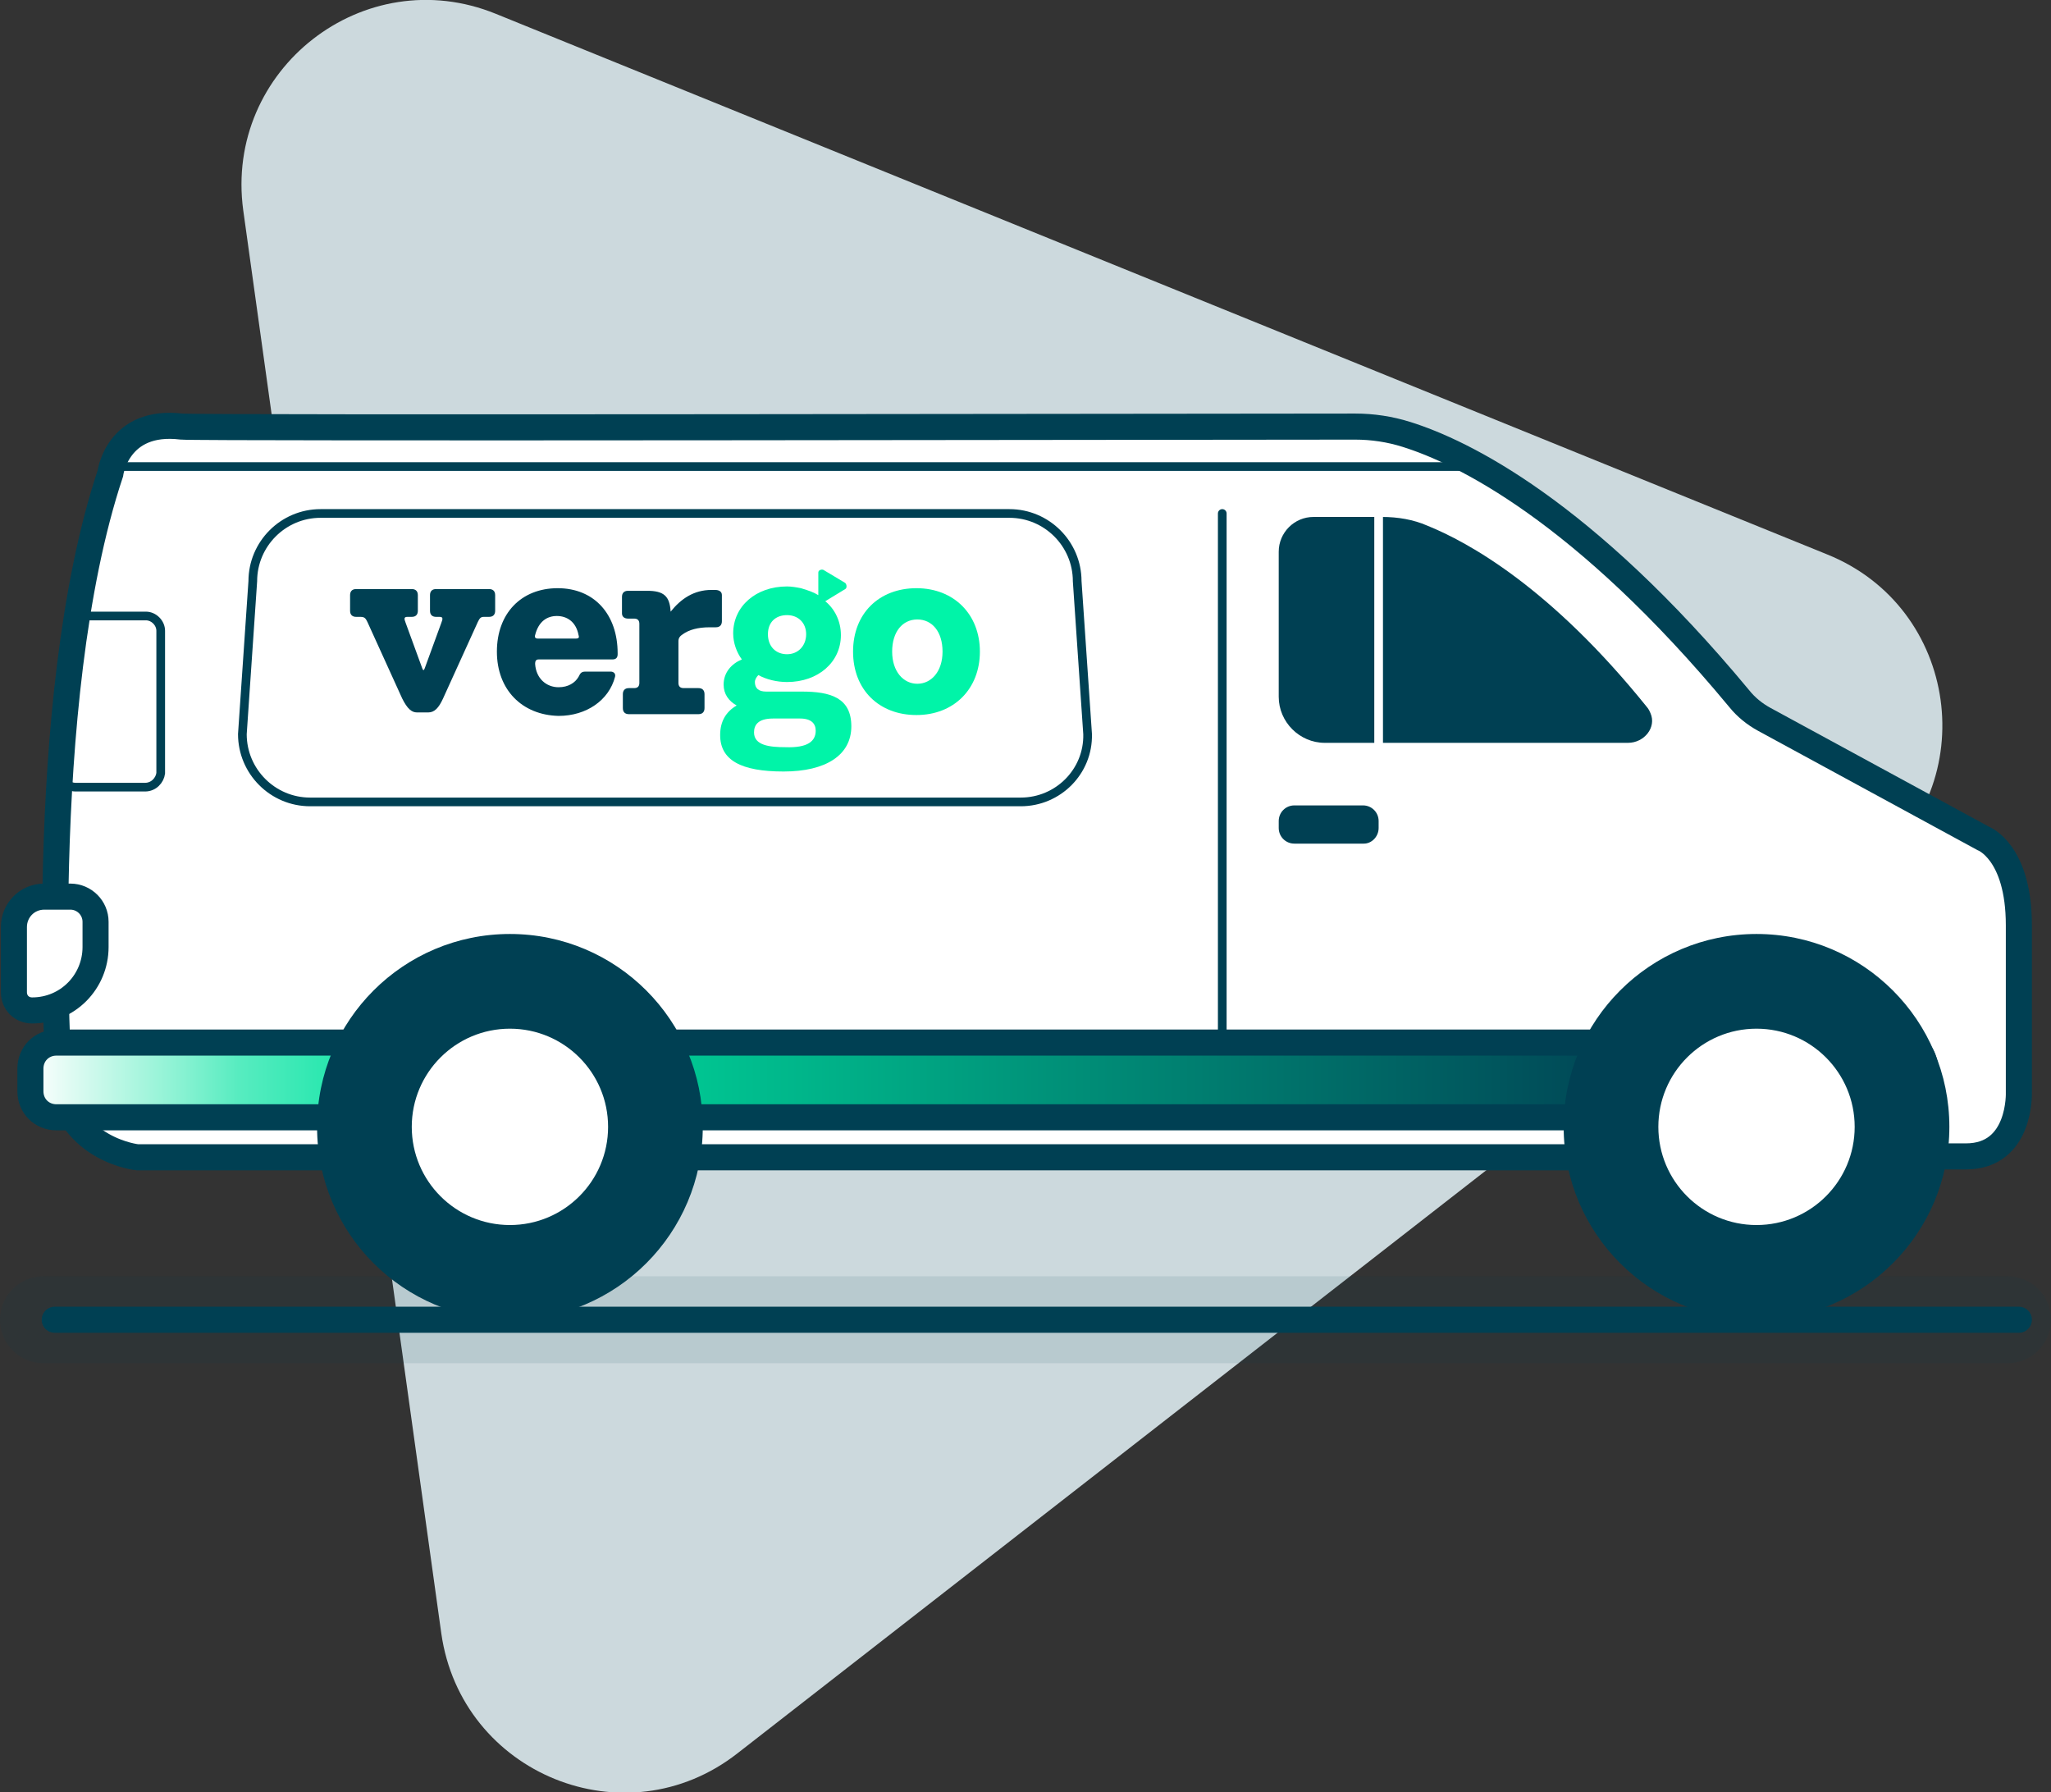 <svg version="1.1" id="Layer_2_00000159452841338930271890000001713208211701644974_"
	 xmlns="http://www.w3.org/2000/svg" xmlns:xlink="http://www.w3.org/1999/xlink" x="0px" y="0px" viewBox="0 0 236.1 206.3"
	 enable-background="new 0 0 236.1 206.3" xml:space="preserve">
<rect x="0" y="0" width="236.1" height="206.3" fill="#333333" stroke="none"/>
<g id="Layer_1-2">
	<path fill="#CCD9DD" d="M215.4,100.2L84.9,201.8C72,211.9,53.1,204.2,50.8,188L28,24.2C25.8,8,41.9-4.6,57.1,1.6l153.2,62.2
		C225.5,69.9,228.3,90.2,215.4,100.2L215.4,100.2z"/>
	<path fill="#FFFFFF" stroke="#004053" stroke-width="3" stroke-miterlimit="10" d="M12.7,54.5c0,0,0.8-6.3,8.2-5.4
		c1.9,0.2,118.2,0,135.1,0c2,0,4,0.3,5.9,0.9c6.4,2,20.3,8.7,38.3,30.4c0.8,1,1.8,1.8,2.9,2.4c5.9,3.2,25.2,13.7,25.2,13.7
		s4.1,1.5,4.1,10v19.2c0,0,0.3,7.4-6.1,7.4h-7.9c0.4-1.9,0.5-3.9,0.2-6c-1.1-8.4-8.3-14.8-16.7-15.2c-10.2-0.5-18.6,7.6-18.6,17.7
		c0,1.2,0.1,2.4,0.4,3.6H76.3c0.5-2.3,0.5-4.8,0-7.4c-1.6-7.8-8.3-13.7-16.2-14.3c-10.7-0.9-19.7,7.6-19.7,18.1
		c0,1.2,0.1,2.4,0.4,3.6h-25c0,0-7.7-0.8-9-8.7C6.8,124.5,3.9,80.9,12.7,54.5z"/>
	<path fill="#FFFFFF" stroke="#004053" stroke-width="3" stroke-miterlimit="10" d="M5.1,103.2h3c1.6,0,2.9,1.3,2.9,2.9v2.9
		c0,4-3.2,7.3-7.3,7.3l0,0c-1.2,0-2.1-0.9-2.1-2.1v-7.5C1.6,104.8,3.1,103.2,5.1,103.2z"/>
	<path fill="#004053" d="M187.4,85.5h-34.9c-2.9,0-5.3-2.4-5.3-5.3V63.5c0-2.2,1.8-4,4-4h7.9c1.8,0,3.6,0.3,5.2,1
		c4.7,1.9,14.2,7.1,25.3,20.9c0,0,0.2,0.2,0.4,0.7C190.7,83.7,189.3,85.5,187.4,85.5L187.4,85.5z"/>
	<path fill="#004053" d="M157,97.1H149c-1,0-1.8-0.8-1.8-1.8v-0.8c0-1,0.8-1.8,1.8-1.8h7.9c1,0,1.8,0.8,1.8,1.8v0.8
		C158.7,96.3,157.9,97.1,157,97.1z"/>

		<linearGradient id="SVGID_1_" gradientUnits="userSpaceOnUse" x1="3.48" y1="83.74" x2="221.59" y2="83.74" gradientTransform="matrix(1 0 0 -1 0 208)">
		<stop  offset="0" style="stop-color:#FFFFFF"/>
		<stop  offset="4.000000e-02" style="stop-color:#C3F8E8"/>
		<stop  offset="8.000000e-02" style="stop-color:#88F2D2"/>
		<stop  offset="0.11" style="stop-color:#57ECC0"/>
		<stop  offset="0.15" style="stop-color:#31E8B2"/>
		<stop  offset="0.18" style="stop-color:#16E5A8"/>
		<stop  offset="0.21" style="stop-color:#05E3A2"/>
		<stop  offset="0.24" style="stop-color:#00E3A0"/>
		<stop  offset="0.53" style="stop-color:#00947A"/>
		<stop  offset="0.86" style="stop-color:#004053"/>
	</linearGradient>
	<path fill="url(#SVGID_1_)" stroke="#004053" stroke-width="3" stroke-miterlimit="10" d="M218.6,128.6H6.5c-1.7,0-3-1.3-3-3V123
		c0-1.7,1.3-3,3-3h212.1c1.7,0,3,1.3,3,3v2.6C221.6,127.2,220.2,128.6,218.6,128.6z"/>
	<circle fill="#004053" cx="58.7" cy="129.7" r="22.2"/>
	<circle fill="#FFFFFF" cx="58.7" cy="129.7" r="11.3"/>
	<circle fill="#004053" cx="202.2" cy="129.7" r="22.2"/>
	<circle fill="#FFFFFF" cx="202.2" cy="129.7" r="11.3"/>
	<line fill="none" stroke="#FFFFFF" stroke-miterlimit="10" x1="158.7" y1="58.5" x2="158.7" y2="87.4"/>
	<line fill="none" stroke="#004053" stroke-miterlimit="10" x1="11.5" y1="53.7" x2="170.9" y2="53.7"/>

		<line fill="none" stroke="#004053" stroke-width="3" stroke-linecap="round" stroke-linejoin="round" x1="6.3" y1="151.9" x2="232.4" y2="151.9"/>
	<path fill="none" stroke="#004053" stroke-miterlimit="10" d="M117.5,92.3H35.7c-4.3,0-7.8-3.5-7.8-7.8l1.2-17.6
		c0-4.3,3.5-7.8,7.8-7.8h79.3c4.3,0,7.8,3.5,7.8,7.8l1.2,17.6C125.3,88.8,121.8,92.3,117.5,92.3z"/>
	<g>
		<path fill="#00F4A8" d="M98.2,75c0-4.4,3-7.3,7.3-7.3s7.3,3,7.3,7.3s-3,7.3-7.3,7.3S98.2,79.4,98.2,75z M108.5,75
			c0-2.3-1.2-3.7-2.9-3.7s-2.9,1.4-2.9,3.7s1.3,3.7,2.9,3.7S108.5,77.3,108.5,75z"/>
		<g>
			<path fill="#004053" d="M46.3,80.4l-4-8.8c-0.2-0.4-0.3-0.6-0.8-0.6H41c-0.4,0-0.7-0.2-0.7-0.7v-1.8c0-0.4,0.2-0.7,0.7-0.7h6.4
				c0.4,0,0.7,0.2,0.7,0.7v1.8c0,0.4-0.2,0.7-0.7,0.7h-0.5c-0.4,0-0.4,0.2-0.2,0.7l1.9,5.2c0.1,0.3,0.2,0.3,0.3,0l1.9-5.2
				c0.2-0.5,0.2-0.7-0.2-0.7h-0.4c-0.4,0-0.7-0.2-0.7-0.7v-1.8c0-0.4,0.2-0.7,0.7-0.7h6.1c0.4,0,0.7,0.2,0.7,0.7v1.8
				c0,0.4-0.2,0.7-0.7,0.7h-0.6c-0.4,0-0.5,0.2-0.7,0.6l-4,8.8c-0.5,1.1-1,1.6-1.7,1.6H48C47.4,82,46.9,81.6,46.3,80.4L46.3,80.4z"
				/>
			<path fill="#004053" d="M57.2,75c0-4.4,2.8-7.3,7-7.3s6.9,3,6.9,7.5v0.1c0,0.4-0.2,0.6-0.6,0.6h-8.5c-0.3,0-0.4,0.2-0.4,0.5
				c0.1,1.7,1.3,2.7,2.7,2.7c1.1,0,1.9-0.5,2.3-1.2c0.2-0.4,0.3-0.6,0.8-0.6h2.9c0.3,0,0.6,0.2,0.5,0.6c-0.7,2.7-3.3,4.5-6.5,4.5
				C60.1,82.3,57.2,79.4,57.2,75L57.2,75z M66.3,73.5c0.3,0,0.4-0.1,0.3-0.4c-0.3-1.6-1.4-2.2-2.5-2.2s-2.1,0.6-2.5,2.2
				c-0.1,0.3,0.1,0.4,0.3,0.4H66.3z"/>
			<path fill="#004053" d="M83.1,68.5v3c0,0.4-0.2,0.7-0.7,0.7h-0.7c-1.4,0-2.4,0.3-3.1,0.8c-0.3,0.2-0.5,0.4-0.5,0.8v4.8
				c0,0.4,0.2,0.6,0.6,0.6h1.7c0.4,0,0.7,0.2,0.7,0.7v1.6c0,0.4-0.2,0.7-0.7,0.7h-8c-0.4,0-0.7-0.2-0.7-0.7v-1.6
				c0-0.4,0.2-0.7,0.7-0.7h0.6c0.4,0,0.6-0.2,0.6-0.6v-6.8c0-0.4-0.2-0.6-0.6-0.6h-0.7c-0.4,0-0.7-0.2-0.7-0.6v-1.9
				c0-0.4,0.2-0.7,0.7-0.7h2.2c1.9,0,2.6,0.6,2.7,2.4c1.2-1.5,2.7-2.5,4.7-2.5h0.4C82.8,67.9,83.1,68.1,83.1,68.5L83.1,68.5z"/>
			<path fill="#00F4A8" d="M92.3,79.6h-4.1c-0.9,0-1.3-0.4-1.3-1.1c0-0.3,0.2-0.6,0.4-0.8c0.9,0.5,2.1,0.8,3.3,0.8
				c3.6,0,6.2-2.3,6.2-5.4c0-1.6-0.7-3-1.8-3.9l2.3-1.4c0.2-0.1,0.2-0.5,0-0.7l-2.5-1.5c-0.2-0.1-0.6,0-0.6,0.3v2.6
				c-0.5-0.3-1-0.5-2-0.8c-0.5-0.1-1.1-0.2-1.6-0.2c-3.6,0-6.2,2.3-6.2,5.4c0,1.1,0.4,2.2,1,3c-1.2,0.5-2.1,1.5-2.1,2.9
				c0,1.1,0.6,1.9,1.5,2.4c-1.2,0.7-1.9,1.8-1.9,3.4c0,2.9,2.4,4.2,7.3,4.2s7.8-1.9,7.8-5.2S95.6,79.6,92.3,79.6L92.3,79.6z
				 M90.6,70.8c1.3,0,2.2,0.9,2.2,2.2s-0.9,2.3-2.2,2.3s-2.2-0.9-2.2-2.3S89.3,70.8,90.6,70.8z M90.4,86c-1.8,0-3.6-0.2-3.6-1.7
				c0-0.8,0.4-1.6,2.2-1.6h3.1c1.3,0,1.8,0.6,1.8,1.4C93.9,85.3,93,86.1,90.4,86L90.4,86z"/>
		</g>
	</g>
	<line fill="none" stroke="#004053" stroke-linecap="round" stroke-linejoin="round" x1="140.7" y1="59.1" x2="140.7" y2="119.9"/>
	<path fill="none" stroke="#004053" stroke-miterlimit="10" d="M16.7,90.6H8.7c-1,0-1.8-0.9-1.7-1.8l1.7-16.4
		c0.1-0.8,0.8-1.5,1.7-1.5h6.4c0.9,0,1.7,0.8,1.7,1.7v16.4C18.4,89.8,17.7,90.6,16.7,90.6z"/>

		<line opacity="0.1" fill="none" stroke="#004053" stroke-width="10" stroke-linecap="round" stroke-linejoin="round" enable-background="new    " x1="5" y1="151.9" x2="231.1" y2="151.9"/>
</g>
</svg>
